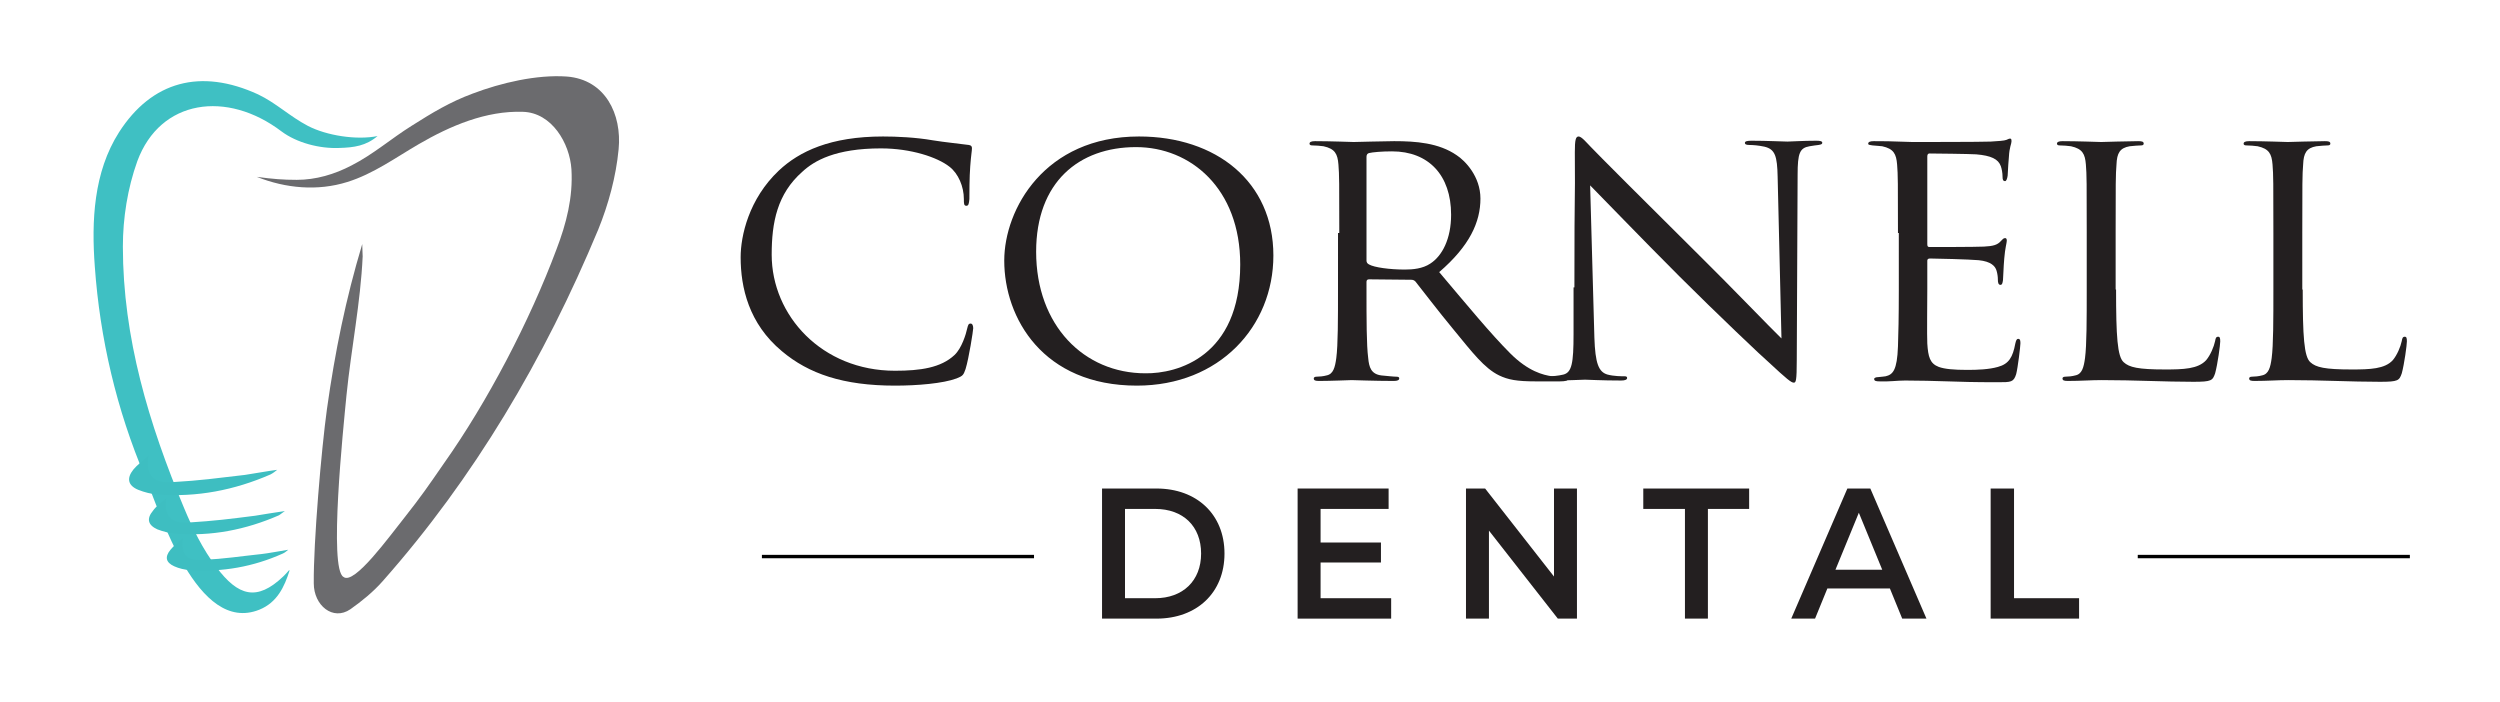 <?xml version="1.0" encoding="utf-8"?>
<!-- Generator: Adobe Illustrator 27.2.0, SVG Export Plug-In . SVG Version: 6.00 Build 0)  -->
<svg version="1.1" id="Layer_1" xmlns="http://www.w3.org/2000/svg" xmlns:xlink="http://www.w3.org/1999/xlink" x="0px" y="0px"
	 viewBox="0 0 588 165" style="enable-background:new 0 0 588 165;" xml:space="preserve">
<style type="text/css">
	.st0{fill:#6B6B6E;}
	.st1{fill:#3FC0C3;}
	.st2{fill:#3EBEC1;}
	.st3{fill:#231F20;}
	.st4{fill:#FFFFFF;}
	.st5{fill:#3F8C8C;}
</style>
<g>
	<path class="st0" d="M85.3,60.3c-0.5,10.9-2.7,21.7-3.8,32.6c-0.8,8.2-4.2,41-0.7,42.8c2.5,2,10.9-9.7,14.2-13.8
		c4.1-5.2,5.6-7.4,9.4-12.9c10.2-14.4,20.2-33.5,26.5-50.4c2.3-6,3.9-12.2,3.5-18.8c-0.4-6.1-4.6-13.3-11.4-13.5
		c-8.7-0.3-17.1,3.3-24.5,7.6c-5.5,3.2-10.7,7-16.8,8.9c-7,2.2-14.5,1.5-21.3-1.2c3.8,0.5,6.1,0.7,9.4,0.7c4.5,0,8.9-1.3,12.9-3.4
		c5.1-2.6,9.3-6.3,14.1-9.3c4.9-3.1,9-5.6,14.4-7.6c6.6-2.5,15-4.5,22.1-4c9.1,0.7,13,8.9,12.2,17.1c-0.6,6.4-2.4,13-4.8,18.9
		C128,84.5,111.5,112.4,90,136.7c-2.2,2.5-4.9,4.7-7.6,6.6c-4.1,2.8-8.6-0.9-8.6-6.1c-0.1-9.5,1.8-31.6,3.1-41
		c1.9-13.5,4.4-25.8,8.3-38.8C85.2,58.8,85.3,59.2,85.3,60.3z"/>
	<path class="st1" d="M68.1,134.2c-1.2,3.8-2.9,7.5-7.1,9.2c-14.7,5.9-23.3-22.9-26.9-31.3c-6.7-15.8-10.6-32.5-11.8-49.4
		C21.5,52,22,40.5,28,31.1c7.7-12,19.2-15.1,32.7-8.9c4.2,2,7.5,5.2,11.7,7.4c4.4,2.3,11.5,3.4,16.4,2.4c-2.7,2.3-5.5,2.7-9,2.8
		c-4.6,0.2-10-1.2-13.6-3.9c-12.8-9.7-28.5-7.6-33.9,7C30,44.3,28.9,51.3,28.9,58c0,21.4,6.1,41.7,14.4,61.5c2,4.8,4.4,9.7,7.6,13.9
		c5.1,6.8,9.5,8.1,15.7,2.2c0.5-0.5,0.9-0.9,1.4-1.5C68.3,134.4,67.8,133.9,68.1,134.2z"/>
	<path class="st2" d="M34.9,107.2c-0.7,4.9,1.4,6.5,5.6,6.2c6.9-0.4,10.2-0.9,17.1-1.7c1.4-0.2,5.9-1,7.6-1.2
		c-0.5,0.4-1,0.8-1.6,1.1c-8.5,3.7-17.3,5.4-26.5,4.7c-1.5-0.1-3.1-0.5-4.6-1.1c-2.4-1-2.8-2.7-1.1-4.8
		C32.3,109.3,33.5,108.5,34.9,107.2z"/>
	<path class="st2" d="M39.1,117.2c-0.6,4.5,1.3,5.9,5.2,5.7c6.3-0.4,9.4-0.8,15.7-1.6c1.3-0.2,5.4-0.9,7-1.1c-0.5,0.3-0.9,0.7-1.4,1
		c-7.8,3.4-15.9,5-24.4,4.3c-1.4-0.1-2.9-0.5-4.2-1c-2.2-1-2.6-2.5-1-4.4C36.7,119.1,37.7,118.4,39.1,117.2z"/>
	<path class="st2" d="M43,126.6c-0.5,4.1,1.1,5.3,4.6,5.1c5.6-0.3,8.4-0.8,14-1.4c1.1-0.1,4.9-0.8,6.2-1c-0.4,0.3-0.8,0.7-1.3,0.9
		c-6.9,3.1-14.2,4.4-21.8,3.9c-1.3-0.1-2.6-0.4-3.7-0.9c-2-0.9-2.3-2.2-0.9-3.9C40.9,128.3,41.8,127.7,43,126.6z"/>
</g>
<g>
	<path class="st3" d="M259.1,114.9H272c9.5,0,16,6.1,16,15.3s-6.5,15.3-16,15.3h-12.8V114.9z M271.7,140.7c6.5,0,10.8-4.1,10.8-10.5
		s-4.2-10.5-10.8-10.5h-7.1v21H271.7z"/>
	<path class="st3" d="M327.2,140.7v4.8h-22v-30.6h21.4v4.8h-16v7.9h14.2v4.7h-14.2v8.4H327.2z"/>
	<path class="st3" d="M370.9,114.9v30.6h-4.5l-16.2-20.7v20.7h-5.4v-30.6h4.5l16.2,20.7v-20.7H370.9z"/>
	<path class="st3" d="M396.2,119.7h-9.7v-4.8h24.9v4.8h-9.7v25.8h-5.4V119.7z"/>
	<path class="st3" d="M444.5,138.4h-14.7l-2.9,7.1h-5.6l13.2-30.6h5.4l13.2,30.6h-5.7L444.5,138.4z M442.7,134l-5.5-13.4l-5.5,13.4
		H442.7z"/>
	<path class="st3" d="M468.3,114.9h5.4v25.8h15.3v4.8h-20.8V114.9z"/>
</g>
<g>
	<path class="st3" d="M183.9,82.6c-7.8-6.5-9.7-15-9.7-22.1c0-5,1.9-13.7,9-20.4c4.8-4.5,12.1-8,24.5-8c3.2,0,7.7,0.2,11.7,0.9
		c3.1,0.5,5.6,0.7,8.5,1.1c0.6,0.1,0.7,0.4,0.7,0.8c0,0.6-0.2,1.5-0.4,4.2c-0.2,2.5-0.2,6.6-0.2,7.7c-0.1,1.1-0.2,1.6-0.7,1.6
		c-0.6,0-0.6-0.5-0.6-1.6c0-2.9-1.3-6-3.4-7.6c-2.8-2.2-9-4.3-16.1-4.3c-10.7,0-15.7,2.9-18.5,5.5c-5.9,5.2-7.2,11.9-7.2,19.5
		c0,14.3,11.8,27.3,29,27.3c6,0,10.8-0.7,14-3.7c1.7-1.6,2.7-4.9,3-6.3c0.2-0.8,0.3-1.1,0.8-1.1c0.4,0,0.6,0.5,0.6,1.1
		c0,0.5-1,7-1.8,9.6c-0.5,1.4-0.6,1.6-2.1,2.2c-3.2,1.2-9.3,1.7-14.5,1.7C198.3,90.7,190.2,87.9,183.9,82.6z"/>
	<path class="st3" d="M236.2,61.3c0-12.1,9.5-29.2,31.7-29.2c18.1,0,31.6,10.6,31.6,28c0,16.7-12.7,30.6-32.1,30.6
		C245.3,90.7,236.2,74.8,236.2,61.3z M291.7,62.2c0-17.9-11.7-27.6-24.5-27.6c-13.4,0-23.5,8.2-23.5,24.6
		c0,17.4,11.3,28.6,25.7,28.6C276.8,87.9,291.7,84,291.7,62.2z"/>
	<path class="st3" d="M315,54.8c0-11.7,0-13.7-0.2-16.1c-0.2-2.5-0.8-3.7-3.5-4.3c-0.6-0.1-2-0.2-2.7-0.2c-0.3,0-0.6-0.1-0.6-0.4
		c0-0.4,0.4-0.6,1.3-0.6c3.6,0,8.7,0.2,9.1,0.2c0.9,0,7-0.2,9.5-0.2c5.1,0,10.5,0.4,14.7,3.3c2,1.3,5.6,5,5.6,10.2
		c0,5.5-2.5,11.1-9.7,17.3c6.6,7.8,12.1,14.5,16.7,19.1c4.3,4.3,7.8,5.1,9.8,5.4c1.5,0.2,2.7,0.2,3.1,0.2c0.4,0,0.7,0.2,0.7,0.4
		c0,0.4-0.5,0.6-1.9,0.6h-5.7c-4.5,0-6.5-0.4-8.6-1.4c-3.5-1.7-6.3-5.4-10.9-11c-3.4-4.1-7.2-9.1-8.8-11.1c-0.3-0.3-0.6-0.4-1-0.4
		l-9.9-0.1c-0.4,0-0.6,0.2-0.6,0.6V68c0,7.2,0,13.1,0.4,16.2c0.2,2.2,0.7,3.8,3.1,4.1c1.1,0.1,2.9,0.3,3.6,0.3
		c0.5,0,0.6,0.2,0.6,0.4c0,0.4-0.4,0.6-1.3,0.6c-4.4,0-9.5-0.2-9.9-0.2c-0.1,0-5.1,0.2-7.6,0.2c-0.9,0-1.3-0.1-1.3-0.6
		c0-0.2,0.2-0.4,0.6-0.4c0.7,0,1.7-0.1,2.4-0.3c1.6-0.3,2-1.9,2.3-4.1c0.4-3.1,0.4-9,0.4-16.2V54.8z M321.4,61.3
		c0,0.4,0.2,0.7,0.6,0.9c1.2,0.7,4.9,1.2,8.4,1.2c1.9,0,4.2-0.2,6-1.4c2.8-1.8,4.9-5.8,4.9-11.5c0-9.3-5.3-14.9-13.9-14.9
		c-2.4,0-4.6,0.2-5.4,0.4c-0.4,0.1-0.6,0.4-0.6,0.9V61.3z"/>
	<path class="st3" d="M370.3,67.6c0-27,0.2-17.3,0.1-31.8c0-2.9,0.2-3.7,0.9-3.7s2,1.6,2.8,2.4c1.2,1.3,13.2,13.3,25.6,25.6
		c8,7.9,16.7,17,19.3,19.5l-0.9-38c-0.1-4.9-0.6-6.5-3.1-7.1c-1.4-0.3-2.7-0.4-3.5-0.4c-0.9,0-1.1-0.2-1.1-0.5
		c0-0.4,0.6-0.5,1.6-0.5c3.6,0,7.5,0.2,8.4,0.2c0.9,0,3.5-0.2,6.8-0.2c0.9,0,1.4,0.1,1.4,0.5c0,0.3-0.3,0.4-0.9,0.5
		c-0.6,0.1-1.1,0.1-2.1,0.3c-2.3,0.4-2.8,1.6-2.8,6.7l-0.2,43.6c0,4.9-0.2,5.3-0.7,5.3c-0.6,0-1.6-0.8-5.9-4.8
		c-0.9-0.7-12.5-11.7-21-20.2c-9.3-9.3-18.4-18.8-21-21.4l1,35.8c0.2,6.1,1,8.1,3.1,8.7c1.5,0.4,3.3,0.4,4,0.4
		c0.4,0,0.6,0.1,0.6,0.4c0,0.4-0.5,0.6-1.4,0.6c-4.6,0-7.8-0.2-8.5-0.2c-0.7,0-4.1,0.2-7.7,0.2c-0.8,0-1.3-0.1-1.3-0.6
		c0-0.3,0.2-0.4,0.6-0.4c0.6,0,2.1-0.1,3.3-0.4c2-0.5,2.4-2.7,2.4-9.5V67.6z"/>
	<path class="st3" d="M446.4,54.8c0-11.7,0-13.7-0.2-16.1c-0.2-2.5-0.8-3.7-3.5-4.3c-0.6-0.1-1.6-0.1-2.3-0.2c-0.6-0.1-1-0.1-1-0.4
		c0-0.4,0.4-0.6,1.3-0.6c1.9,0,4,0,9.1,0.2c0.6,0,16.6,0,18.4-0.1c1.8-0.1,3.2-0.2,3.7-0.4c0.5-0.2,0.6-0.3,0.9-0.3s0.3,0.3,0.3,0.7
		c0,0.5-0.5,1.4-0.6,3.5c-0.1,1.1-0.2,2.5-0.3,4.5c-0.1,0.7-0.3,1.3-0.6,1.3c-0.5,0-0.6-0.4-0.6-1c0-1-0.2-1.9-0.4-2.5
		c-0.6-1.7-2.3-2.5-5.8-2.8c-1.4-0.1-10.1-0.2-11-0.2c-0.3,0-0.5,0.2-0.5,0.7v20.6c0,0.5,0.1,0.7,0.5,0.7c1,0,10.9,0,12.8-0.1
		c2.2-0.1,3.2-0.4,4-1.3c0.4-0.4,0.6-0.7,1-0.7c0.2,0,0.4,0.1,0.4,0.6s-0.4,1.7-0.6,4.2c-0.2,2.3-0.2,4-0.3,5.1
		c-0.1,0.7-0.2,1.1-0.6,1.1c-0.5,0-0.6-0.6-0.6-1.2c0-0.7-0.1-1.4-0.3-2.1c-0.3-1.1-1.3-2.2-4.2-2.5c-2.2-0.2-10.1-0.4-11.5-0.4
		c-0.4,0-0.6,0.2-0.6,0.5V68c0,2.5-0.1,11.2,0,12.8c0.2,3.1,0.6,4.7,2.7,5.5c1.4,0.5,3.5,0.7,6.7,0.7c2.4,0,5.1-0.1,7.2-0.7
		c2.6-0.7,3.5-2.3,4.1-5.5c0.2-0.8,0.3-1.1,0.7-1.1c0.5,0,0.5,0.6,0.5,1.1c0,0.6-0.6,5.7-1,7.2c-0.6,1.9-1.2,1.9-4.3,1.9
		c-6,0-8.6-0.1-11.7-0.2c-3.2-0.1-6.9-0.2-10.1-0.2c-1.9,0-3.9,0.3-6,0.2c-0.9,0-1.3-0.1-1.3-0.6c0-0.2,0.4-0.4,0.9-0.4
		c0.8-0.1,1.3-0.1,1.8-0.2c1.7-0.4,2.7-1.4,2.9-7c0.1-2.9,0.2-6.7,0.2-13.4V54.8z"/>
	<path class="st3" d="M497.7,68.1c0,11,0.3,15.8,1.8,17.1c1.3,1.2,3.4,1.7,9.7,1.7c4.3,0,7.8-0.1,9.7-2.2c1-1.2,1.8-3.1,2.1-4.5
		c0.1-0.6,0.2-1,0.7-1c0.4,0,0.5,0.3,0.5,1.1s-0.6,5.3-1.2,7.5c-0.6,1.7-0.8,2-5.1,2c-6.9,0-13.8-0.4-21.6-0.4
		c-2.5,0-4.9,0.2-7.9,0.2c-0.9,0-1.3-0.1-1.3-0.6c0-0.2,0.2-0.4,0.6-0.4c0.7,0,1.7-0.1,2.4-0.3c1.6-0.3,2-1.9,2.3-4.1
		c0.4-3.1,0.4-9,0.4-16.2V54.8c0-11.7,0-13.7-0.2-16.1c-0.2-2.5-0.8-3.7-3.5-4.3c-0.6-0.1-2-0.2-2.7-0.2c-0.3,0-0.6-0.1-0.6-0.4
		c0-0.4,0.4-0.6,1.3-0.6c3.6,0,8.7,0.2,9.1,0.2c0.4,0,6.3-0.2,8.7-0.2c0.9,0,1.3,0.1,1.3,0.6c0,0.3-0.3,0.4-0.6,0.4
		c-0.6,0-1.7,0.1-2.7,0.2c-2.3,0.4-3,1.6-3.1,4.3c-0.2,2.4-0.2,4.5-0.2,16.1V68.1z"/>
	<path class="st3" d="M541.6,68.1c0,11,0.3,15.8,1.8,17.1c1.3,1.2,3.4,1.7,9.7,1.7c4.3,0,7.8-0.1,9.7-2.2c1-1.2,1.8-3.1,2.1-4.5
		c0.1-0.6,0.2-1,0.7-1c0.4,0,0.5,0.3,0.5,1.1s-0.6,5.3-1.2,7.5c-0.6,1.7-0.8,2-5.1,2c-6.9,0-13.8-0.4-21.6-0.4
		c-2.5,0-4.9,0.2-7.9,0.2c-0.9,0-1.3-0.1-1.3-0.6c0-0.2,0.2-0.4,0.6-0.4c0.7,0,1.7-0.1,2.4-0.3c1.6-0.3,2-1.9,2.3-4.1
		c0.4-3.1,0.4-9,0.4-16.2V54.8c0-11.7,0-13.7-0.2-16.1c-0.2-2.5-0.8-3.7-3.5-4.3c-0.6-0.1-2-0.2-2.7-0.2c-0.3,0-0.6-0.1-0.6-0.4
		c0-0.4,0.4-0.6,1.3-0.6c3.6,0,8.7,0.2,9.1,0.2c0.4,0,6.3-0.2,8.7-0.2c0.9,0,1.3,0.1,1.3,0.6c0,0.3-0.3,0.4-0.6,0.4
		c-0.6,0-1.7,0.1-2.7,0.2c-2.3,0.4-3,1.6-3.1,4.3c-0.2,2.4-0.2,4.5-0.2,16.1V68.1z"/>
</g>
<g>
	<rect x="179.2" y="130.5" width="64" height="0.8"/>
</g>
<g>
	<rect x="502.8" y="130.5" width="64" height="0.8"/>
</g>
</svg>

